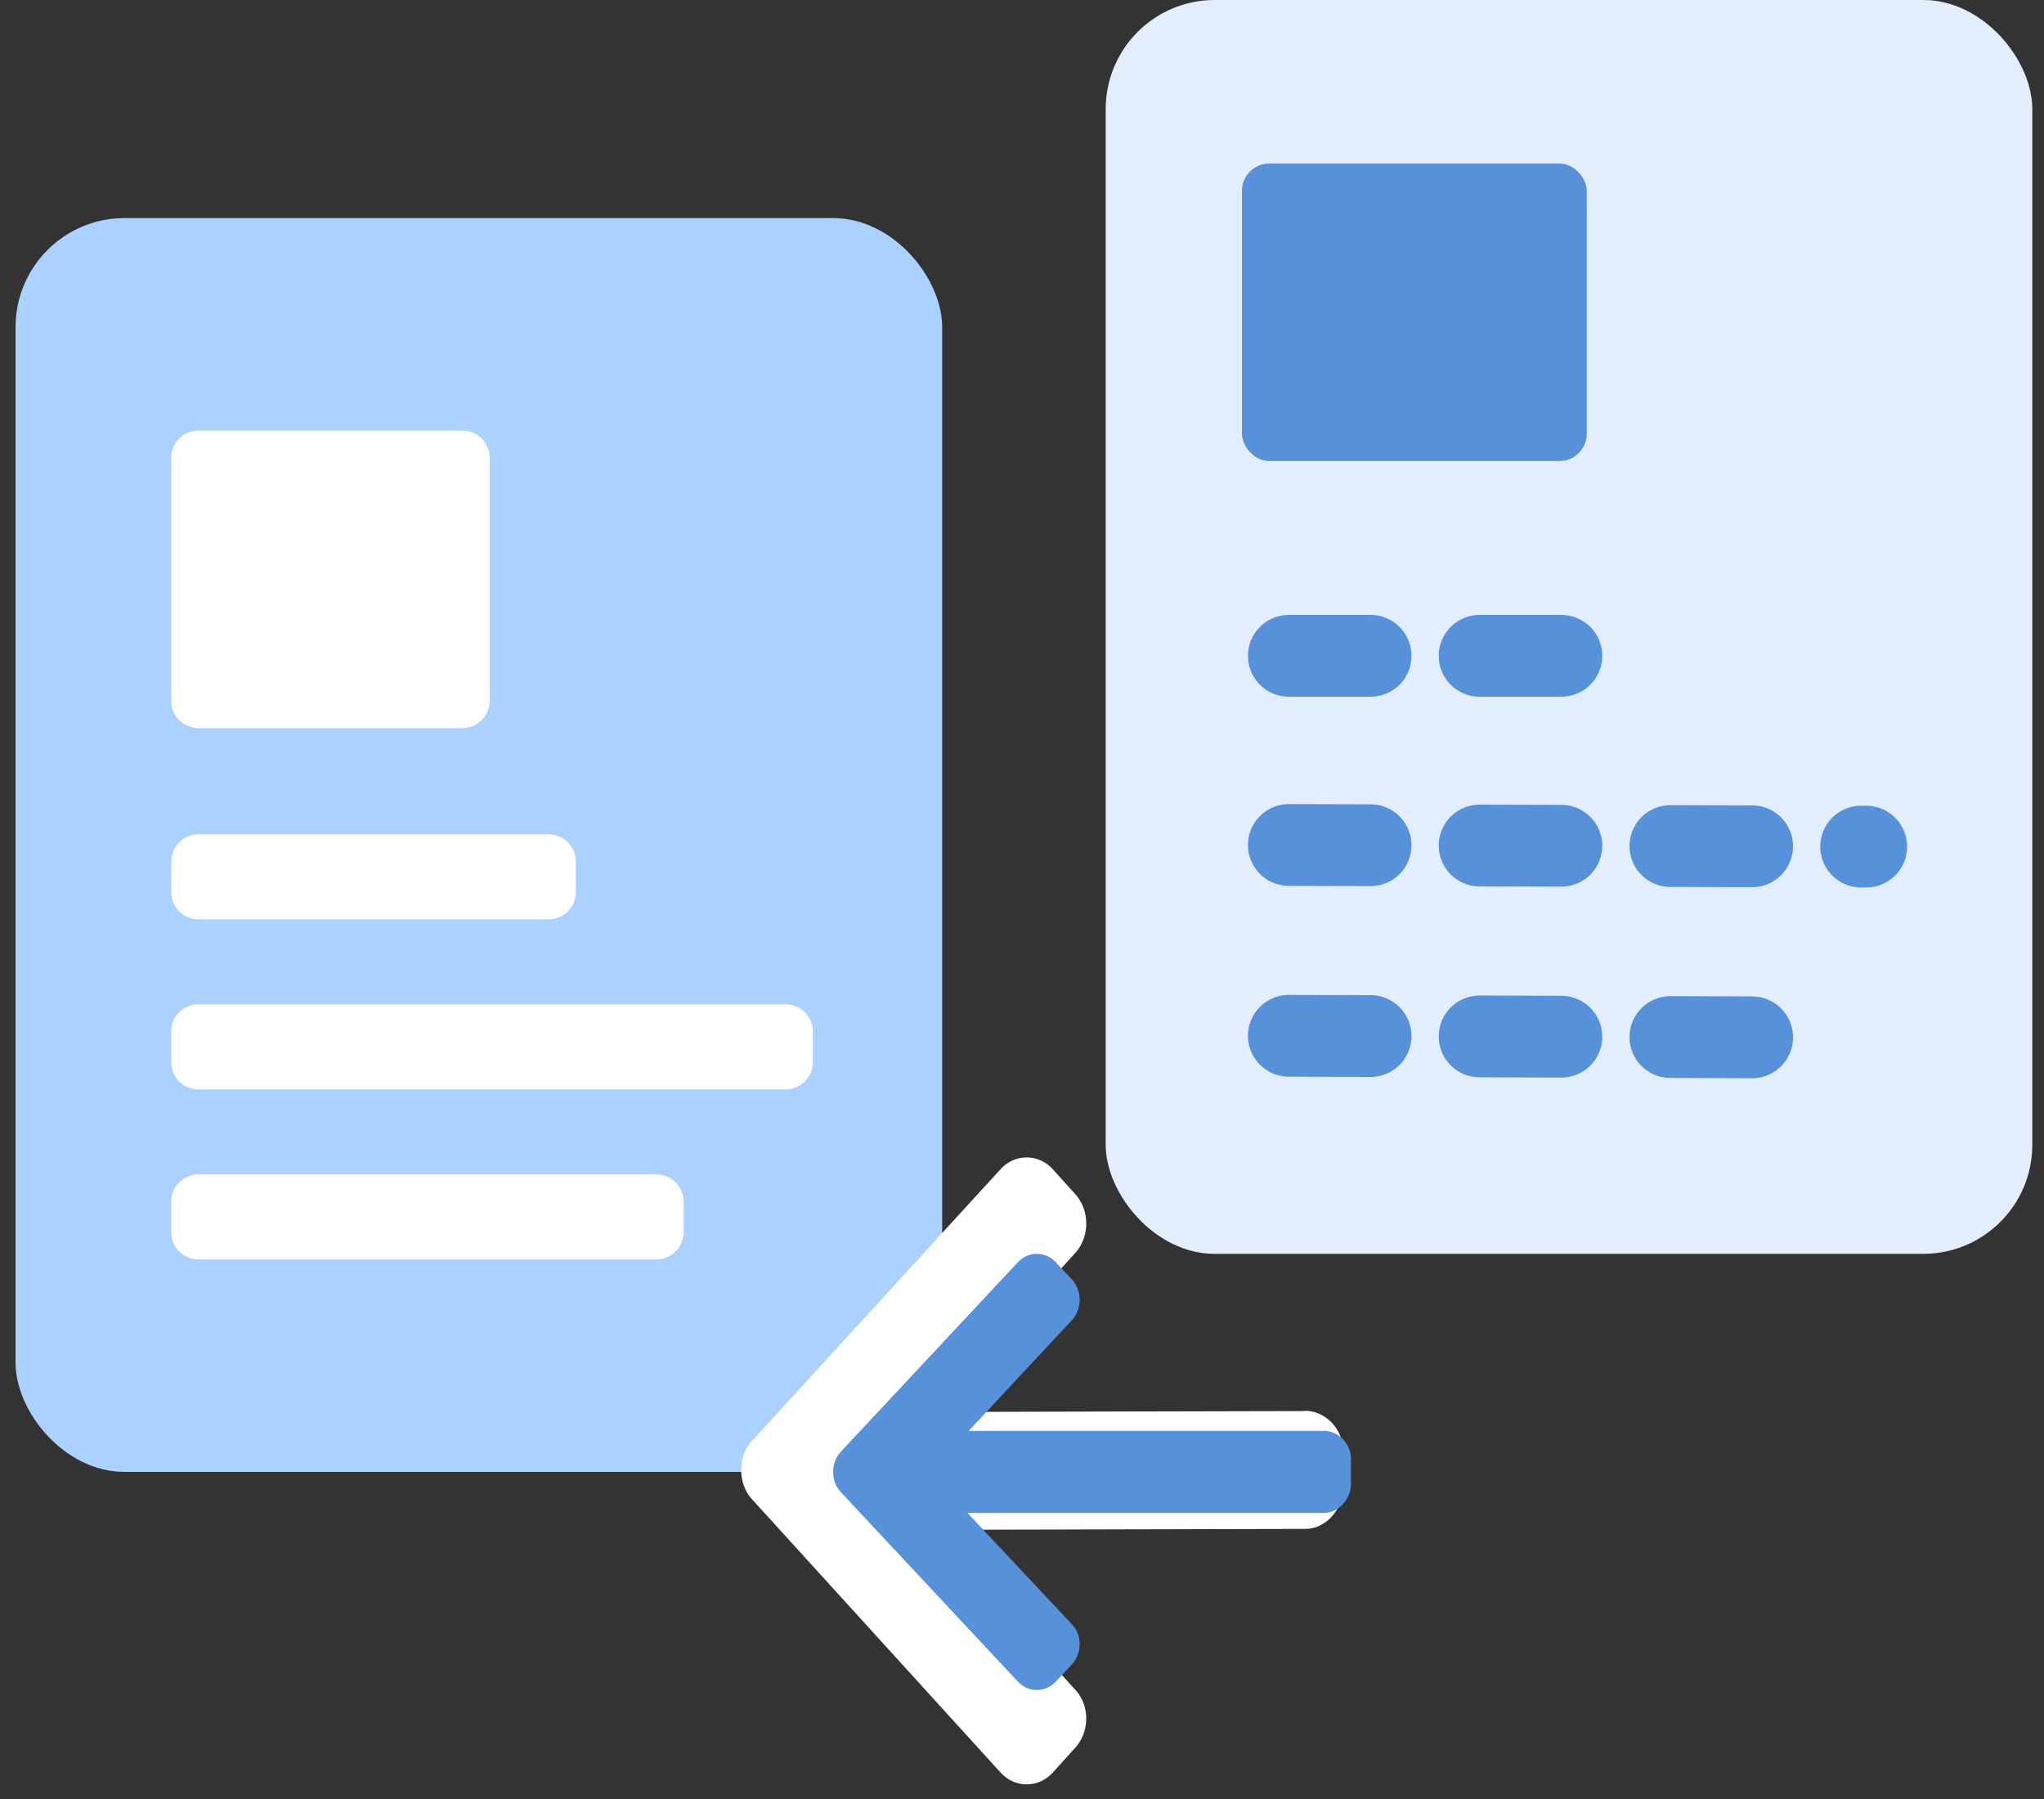 <svg xmlns="http://www.w3.org/2000/svg" width="75" height="66" viewBox="0 0 75 66">
    <rect x="0" y="0" width="75" height="66" fill="#333333" stroke="none"/>
    <g fill="none" fill-rule="evenodd">
        <g transform="translate(.571)">
            <rect width="34" height="46" y="8" fill="#ABD1FF" rx="4"/>
            <g fill-rule="nonzero">
                <path fill="#FFF" d="M47.309 51.758l.04.01-13.725.033 5.262-5.838c.258-.285.4-.671.4-1.076 0-.406-.142-.789-.4-1.075l-.819-.906a1.295 1.295 0 0 0-.966-.443c-.366 0-.71.156-.967.441l-9.11 9.954c-.258.286-.4.668-.399 1.073 0 .408.14.79.4 1.075l9.11 10.015c.257.285.6.442.966.442s.709-.157.966-.442l.82-.906c.257-.285.398-.665.398-1.07s-.141-.765-.399-1.05l-5.321-5.87 13.763-.034c.754 0 1.387-.719 1.387-1.553v-1.283c0-.834-.652-1.497-1.406-1.497z"/>
                <path fill="#5791D9" d="M47.988 52.49l.028.006H34.972l3.786-4.061c.185-.198.287-.467.287-.749a1.09 1.09 0 0 0-.287-.747l-.59-.631a.946.946 0 0 0-.695-.308.945.945 0 0 0-.695.307l-6.491 6.946c-.186.199-.288.464-.287.746 0 .284.101.549.287.748l6.49 6.946a.946.946 0 0 0 .696.307c.264 0 .51-.11.696-.307l.589-.631c.185-.198.287-.462.287-.744s-.102-.532-.287-.73l-3.83-4.084h13.074c.542 0 .998-.5.998-1.08v-.893c0-.58-.47-1.042-1.012-1.042z"/>
            </g>
            <path fill="#FFF" d="M6.71 43.085h16.802a1 1 0 0 1 1 1v1.118a1 1 0 0 1-1 1H6.71a1 1 0 0 1-1-1v-1.118a1 1 0 0 1 1-1zM6.71 30.61h12.848a1 1 0 0 1 1 1v1.119a1 1 0 0 1-1 1H6.711a1 1 0 0 1-1-1V31.61a1 1 0 0 1 1-1zM6.71 36.847h21.546a1 1 0 0 1 1 1v1.12a1 1 0 0 1-1 1H6.71a1 1 0 0 1-1-1v-1.12a1 1 0 0 1 1-1zM6.71 15.797h9.685a1 1 0 0 1 1 1v8.915a1 1 0 0 1-1 1H6.711a1 1 0 0 1-1-1v-8.915a1 1 0 0 1 1-1z"/>
            <rect width="34" height="46" x="40" fill="#E2EEFC" rx="4"/>
            <rect width="12.651" height="10.915" x="45" y="6" fill="#5791D9" rx="1"/>
        </g>
        <g fill="#5791D9" stroke="#5791D9" stroke-dasharray="3,4" stroke-linecap="round" stroke-width="3">
            <path d="M47.291 24.06h13.95M47.291 31l21.186.06M47.291 38l17.989.06"/>
        </g>
    </g>
</svg>
